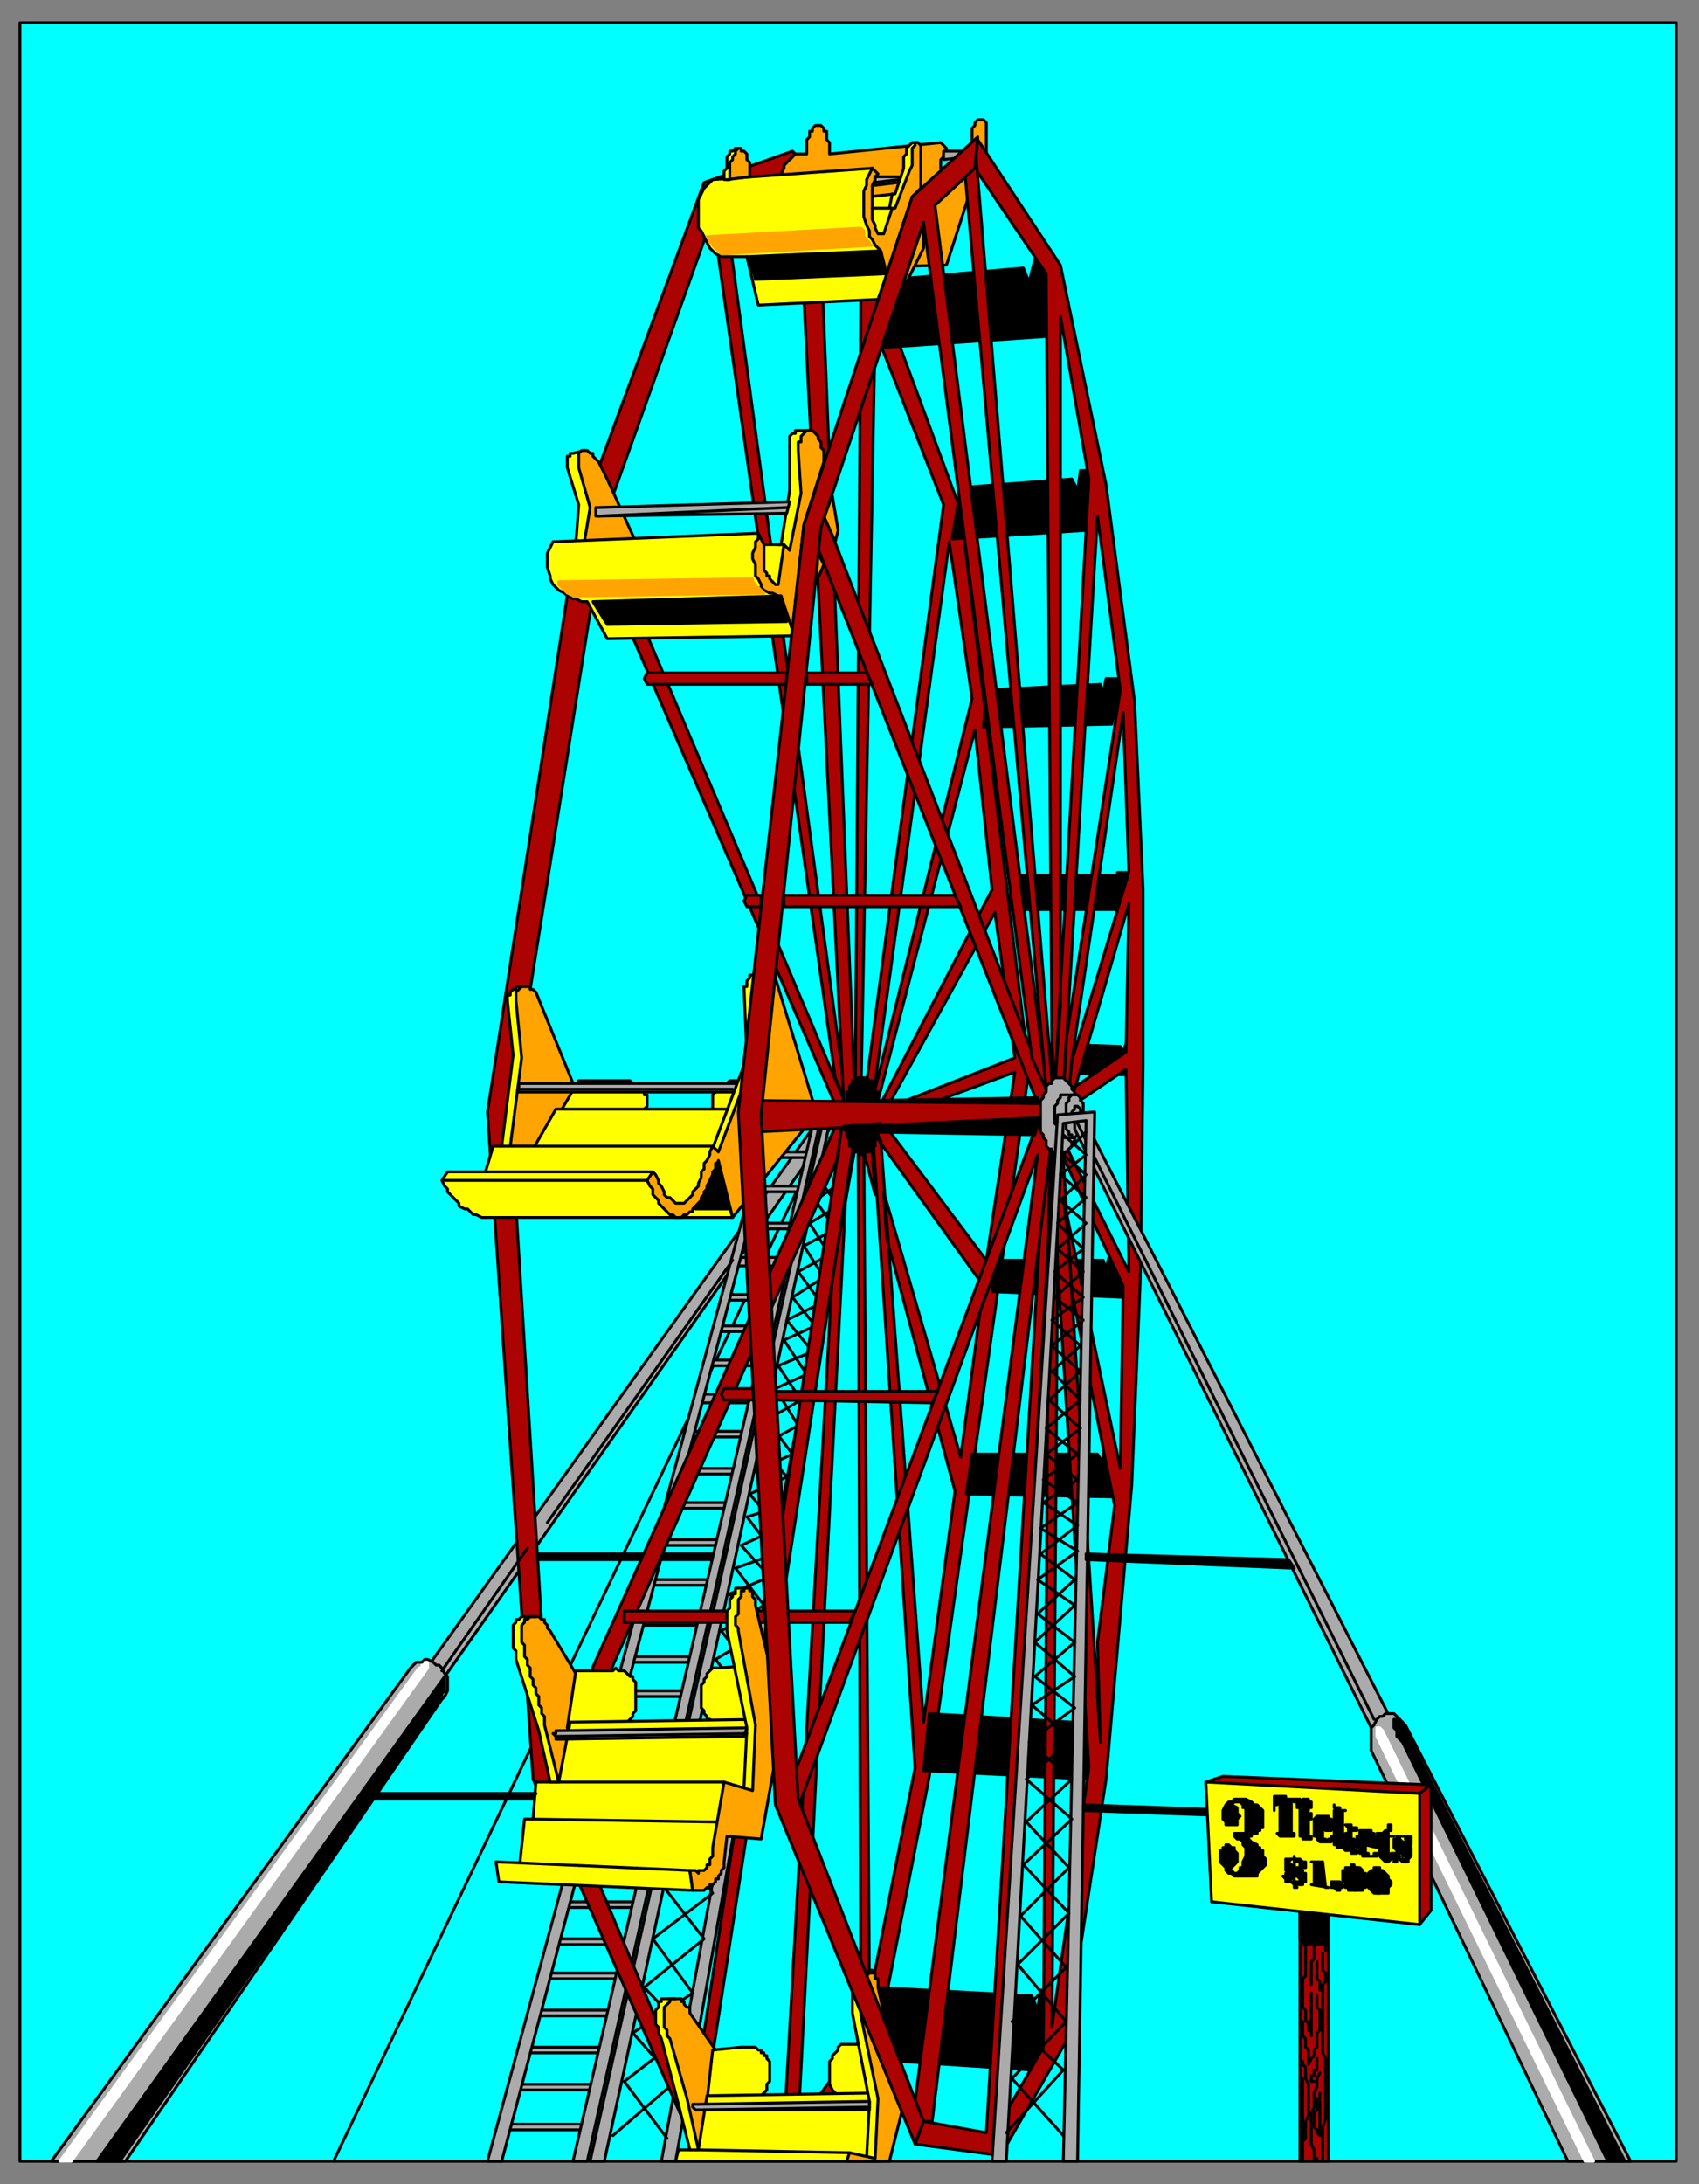 <svg xmlns="http://www.w3.org/2000/svg" fill-rule="evenodd" height="766" preserveAspectRatio="none" stroke-linecap="round" width="596"><rect width="100%" height="100%" fill="#808080" stroke="none"/><style>.brush0{fill:#fff}.pen0{stroke:#000;stroke-width:1;stroke-linejoin:round}.brush2{fill:#ffa400}.brush3{fill:#ababab}.brush4{fill:#000}.brush5{fill:#ab0202}.brush6{fill:#ff0}.pen1,.pen2{stroke:#fff;stroke-width:1;stroke-linejoin:round}.pen2{stroke:#ffa400}</style><path class="pen0" style="fill:#0ff" d="M7 758h581V8H7v750z"/><path class="pen0 brush2" d="m345 42 1 1h0v14l-3 2-11 34-38 1-5-15h-8 0l-1-1h-1v-1h-1v-1l-1-1h0l-1-1v-2h-1v-2l-1-1v-9l1-1h0v-1l1-1v-1h1l1-1 1-1h4v-4h0v-1l1-1v-2h1v-1h0l1-1h2l1 1h0v1h1v2h0v1l1 1v4l39-4 2 2v1l-1 1v1l-1 1h0v2h0v1h7l3-8 1-1h0v-5l1-1v-1h0l1-1h2z"/><path class="pen0 brush3" d="M331 53h9l-1 2-8 1v-3z"/><path class="pen0 brush4" d="M187 545h68v2h-70l2-2z"/><path class="pen0 brush5" d="m310 418 27 93 8-60-41-57h6l36 48 10-66-46 17v-4l46-18-7-51-37 67h-3l39-75-6-56-34 130h-2l35-141-8-55-27 197h-3l28-210-24-61-5 270-2 1 2-286-24-36 6-3 23 36 30 81 24 196-35 248-19 97-28 35-38-6 4-9 30 7 20-353h3l-18 351 22-30-1-320h2l2 306 16-81-15-225 3 5 15 204 11-81-24-89-1-16z"/><path class="pen0 brush5" d="m306 404 1 15-4-15v-9l3 9z"/><path class="pen0 brush4" d="M349 442h38l1 3 1-4 5 10v4l-46-2 1-11zm15-76 29 1 1 2 1-3h1v11l-32-1v-10zm-9-59h36l1 3v-4h4l-4 13h-38l1-12zm-14 203h44l2 3v-4l3 16-51-1 2-14zm-15 91 50 3 1 3 2-5h3l1 18-1 4-58-3 2-20zm20-359 40-2 1 3 1-5h5v4l-3 12-45 1 1-13zM313 98l46-4 2 5 2-8 4 5v22l-59 4 5-24zm-6 599 55 3 2 5 1-7h1v20l-4 8-61-4 6-25zm30-526 39-3 2 4 1-7h3v3l-1 18-47 3 3-18z"/><path class="pen0" fill="none" d="m117 758 170-356"/><path class="pen0 brush3" d="m144 593 148-207 4 3-147 209-5-5z"/><path class="pen0 brush3" d="m18 758 126-173 1-1 1-1h2l1-1h1l2 1 1 1h1l1 1 1 2 1 1v5l-1 2-1 1L44 758H18z"/><path class="pen0 brush4" d="m34 758 122-170v1h0v4l-1 1v1l-1 2-2 3L42 758h-8z"/><path class="pen0 brush3" d="m207 758 82-366 13-1-65 367h-5l67-364h-8l-79 364h-5z"/><path class="pen0" fill="none" d="m234 750-15-20 22-17-15-16 21-17-14-18 20-14-13-17 18-11-13-14 17-10-11-14 15-9-10-14 14-6-10-11 13-6-10-12 13-6-9-11 13-7-8-13 11-5-8-12 11-5-8-10 11-7-7-11 11-6-7-10 10-7-7-8 9-7"/><path class="pen0" fill="none" d="m215 749 22-19-15-17 21-14-14-19 21-16-13-20 18-11-12-16 17-10-12-14 16-7-11-14 15-9-10-13 14-5-10-13 13-4-10-12 13-6-9-12 12-7-8-12 12-5-9-11 12-6-8-11 11-6-7-11 10-6-7-10 10-6-6-8"/><path class="pen0 brush3" d="M223 567h23l3-11h-23l5-16h21l3-11h-21l4-14h20l3-11h-21l5-15h19l2-10h-19l4-14h19l2-9h-18l3-15h18l2-10h-17l4-15h17l2-10h-15l1-2h16l-4 14h-16l-3 11h17l-3 15h-18l-3 10h18l-3 13h-18l-3 10h19l-3 15h-20l-3 10h21l-4 15h-20l-3 10h21l-4 15h-21l-3 12h22l-3 16h-23l-4 11h24l-3 14h-24l-3 12h24l-3 14h-25l-3 10h25l-3 13h-25l-3 11h26l-4 14h-26l-3 11h28l-4 14h-27l-3 11h28l-3 15h-29l-3 11h29l-4 16h-30v-2h29l2-12h-28l4-15h28l2-11h-27l3-15h28l2-10h-27l4-15h26l3-10h-26l4-15h25l2-9h-25l4-14h25l2-10h-25l5-16h24l2-10h-24l4-16z"/><path class="pen0 brush3" d="m270 392-99 366h5l96-363h13l-84 363h5l82-366h-18z"/><path class="pen0 brush5" d="m279 54-1-1-31 11-44 119-32 207 16 234 55 125 3-9h2l54-349h-5l-53 348-47-112 98-221 1-11h-2l-3 7-97 216-14-227 31-195 85 196 2-4-86-203 39-109 43 302 4 9-43-317 20-7v-2l1-2v-1l1-1 1-1 1-1 1-1h0z"/><path class="pen0 brush5" d="m280 64 16 323h4L287 63l-7 1z"/><path class="pen0 brush6" d="m180 405 4-34-2-22 2-3h-1 0-2v1h-1 0l-1 1h0v1h-1v2h0l2 19-5 40 2-1 3-4z"/><path class="pen0 brush2" d="m210 402-22-54-1-1h0-1v-1h-2 0-1 0l-1 1h0l-1 1h0v3l2 20-4 31h31z"/><path class="pen0" fill="none" d="m229 411-2 3"/><path class="pen0 brush6" d="M203 379h18l1 1h1l1 1h1v1h1v2h1v4h0l-1 1v2l-1 1h-1v1l-1 1h-1l-1 1h-1l-1 1h-3l-2 1-21-1 10-17zm58 0h-5l-1 1h-1 0l-1 1h-1v1h-1v1l-1 1h0v4h0v1l1 1v1l1 1h0l1 1 1 1 7-15z"/><path class="pen0 brush3" d="M183 380h78l-2 3h-76 0-1 0v-1h0v-1h0v-1h1z"/><path class="pen0 brush6" d="M259 389h-64l-8 14 2 2h63l7-16z"/><path class="pen0 brush6" d="m170 412 3-10h80l-4 10-2 5-4 6-4 2-4-1-4-6-3-6h-58z"/><path class="pen0 brush6" d="M157 411h72v2l1 2 1 1 1 2v1l1 1 1 1v1l1 1 1 1h6v-1h1v-1h0l1-1h0l1-1v-2l1-1v-1l1-1v-1l1-1v-3l1-1h0v-1l2-2 6 21h-88l-2-1h-1l-1-1-1-1h-1l-2-1v-1l-1-1-1-1-1-1-1-1v-1l-1-1-1-2 2-3z"/><path class="pen0" fill="none" d="M156 414h71"/><path class="pen0 brush6" d="m262 371-14 37 2 3 16-40-1-24 2-4 3-2h-1 0-2 0-2l-1 1h0-1v1l-1 1h0v2h-1l1 25z"/><path class="pen0 brush2" d="m265 371-1-25h1v-2h0l1-1v-1h1v-1h3l1 1h0l1 1h0l14 46-4 7-25 31-5-20-1 3-1 2-1 2-1 2v2l-1 1-1 2-1 1-1 1-1 1v1h-1l-1 1h-1l-1 1h0-2l-1-1h0-1l-1-1-1-1h0l-1-1-1-1v-1l-1-1-1-1v-2l-1-1-1-2 2-3 1 1 1 2v1l1 1 1 2v1l1 1h1l1 1h0l1 1h3l1-1 1-1 1-1v-1l1-1 1-1v-1l1-2v-2l1-1v-2l1-1 1-2v-1l1-2 2 2 11-29 2-4z"/><path class="pen0 brush5" d="m388 624-14 92-23 40-30-4 3-8 22 4 19-318 5-34-20 350 16-28 2-299 2-24 1 49-2 267 13-91-11-176-1-54 2 1 14 220-1-35 6-48-15-75-1-16-2-17 20 95 1-64-21-45-1-8 24 48-1-71-25 17v-6l25-17 1-52-19 65-2 1 1-11 20-66-2-56-18 122-1 11-2 1 1-19 19-123-8-61-12 203-3 2v-4l12-214-10-57v242l-2 29-1-16-2-270-25-37 1-10 29 44 16 77 10 76 3 66v62l-1 75-3 72-9 103z"/><path class="pen0 brush5" d="m278 624 87-233h5l-43 353h-3l-3-7 43-332-84 229-1-4-1-6z"/><path class="pen0 brush5" d="m286 190 78 197-99-1-1 5 1 6 100-5 5-1-28-341-2 1-2 4 29 327-78-202-2 3-1 7z"/><path class="pen1 brush0" d="m21 758 126-173h1v-1h1v-1h1v1h0v1h0L25 758h-4z"/><path class="pen0 brush6" d="m308 105-42 2-4-17h-9l-2-1-1-1-1-1-1-2-1-2-1-2-1-1V70l1-2 1-2 1-1 2-2 56-4v2l-2 10 2 10 3 4 3 1 4-3-8 22z"/><path class="pen0 brush4" d="m311 96-46 2-2-7-1-1 47-2 2 8z"/><path class="pen0 brush2" d="M256 60v-4l1-2 1-2h2v1h1l1 1h0v2l1 1v2h0v3h0l-8 1 1-3z"/><path class="pen0 brush6" d="M317 59v-4l1-1v-2l1-1h0l1-1h2l-7 32-3 3h-3l-3-4-1-6v-6l9-1 3-9z"/><path class="pen0 brush2" d="m320 69 3-3V53h0v-2h0l-1-1h0-1 0v1h0l-1 1v6l-1 2-5 13h-1l-3 9h0-2l-1-2v-1l-1-2V65l1-2v-1l1-1-2-2-1 2-1 2v2l-1 2v9l1 3 1 2v2l1 1 1 2 1 1 1 1 2 8 9-27z"/><path class="pen0 brush6" d="M259 52h0l-1 1h0v1l-1 1h0v1l-1 1v6h-2v-3l1-1v-4l1-1h0v-1h1l1-1h1z"/><path class="pen0 brush2" d="M324 78v9l-9 18 9-27z"/><path class="pen2 brush2" d="m248 83 54-3 1 1v2l1 1h0l1 1v1h1l-53 3-1-1h0l-1-1-1-1v-1h-1v-1l-1-1z"/><path class="pen0 brush5" d="M227 236h49v4h-49l-1-2 1-2zm-8 329h50v4h-50v-4zm35-78h10l1 4h-11l-1-2 1-2zm18 1h57l-2 4-55-1v-3zm4 77h24l-2 4h-22v-4zm-14-251h5v4h-5l-1-2 1-2zm13 0h60l2 4h-62v-4zm8-78h21l2 4h-23v-4z"/><path class="pen0 brush6" d="M202 191h5v-13l-2-20-4 1h-1 0v1h0-1v1h0v1h0v1h0v1l4 13-1 14z"/><path class="pen0 brush2" d="m205 190 2-12-4-14v-1h0v-4h0l1-1h2l1 1h1v1l1 1 1 1 3 6 10 22h-18z"/><path class="pen0 brush6" d="m206 211 7 13 65-1v-2l-4-14 13-48-3-8h-5v1h-1 0l-1 1v19l-3 19h-7l-1-4-72 3-1 2-1 2v5l1 3v1l1 2 1 1 1 1 2 1 1 1 2 1h1l2 1h2z"/><path class="pen0 brush2" d="m286 205 3-7-2-4-1 11zm7-15 1-4-2-12-3 7 4 9zm-4-28v-4l-1-1v-2l-1-1v-1h0l-1-1h0l-1-1h0-2 0l-1 1h0l-1 1v2h-1v3l1 15-4 20-2-2-2 14h-1l-1-1h0l-1-1v-1h-1v-1l-1-1v-9l-2-4v2l-1 1v2l-1 2v2l1 2v4l1 1 1 2v1l1 1 2 1h1l2 1h1l4 12 4-37 7-22z"/><path class="pen2 brush2" d="m196 204 68-1v1h0l1 1v1h1l1 1h0l1 1-64 1h-3l-1-1h-1l-1-1-1-1-1-1v-1z"/><path class="pen0 brush3" d="m210 178 67-2-1 4-66 1h0-1 0v-1h0v-1h0v-1h1zm97-116h9l-1 2-8 1v-3z"/><path class="pen0 brush4" d="m208 211 66-2 2 9-63 1-5-8z"/><path class="pen0" fill="none" d="M306 73h7m-38 118h-2m40-123-1 5M210 181l66-3m31-114 8-1M182 382h75"/><path class="pen0 brush3" d="M372 378h1l1 1 1 1h0l1 1v1l1 1v3l1 1v8l-1 2v3l-1 1v1l-1 1h0l-1 1h-1v1h-1 0-2v-1h-1v-1h-1l-1-1v-2l-1-1v-1l-1-1v-11l1-1v-1l1-1v-2l1-1h1v-1l1-1h2z"/><path class="pen0 brush4" d="m309 394-1 2v2l-1 2v2h-1v1l-1 1h-1 0l-1 1h-1 0l-1-1h0-1l-1-1v-1h-1v-2l-1-2v-1l-1-1v-1l13-1zm-12-8v-3h1v-2l1-1v-1h1l1-1h3l1 1h1v1l1 1v2h1v3h-11z"/><path class="pen0 brush3" d="M377 384v15h-4 0l-1-1h-1v-3l-1-1v-6l1-1v-1l1-1v-1h5z"/><path class="pen0 brush3" d="M377 384h1l1 1v1l1 1v9l-1 1v1h-1l-1 1h0-1v-1h-1v-1l-1-1v-9l1-1v-1l1-1h1z"/><path class="pen0 brush3" d="M490 607 379 390h0v-1l-1-1h0-1 0v1h0l-1 1h0v3l1 1v2l107 216 6-5z"/><path class="pen0 brush3" d="m572 758-79-153-1-1-1-1-1-1-1-1h-3l-1 1h-1l-1 1-1 2-1 1v8l1 2 68 142h22z"/><path class="pen0 brush4" d="m570 758-77-151h0v-1h0l-1-1h0v-1h0-1 0v-1h0-1 0-1 0v1h0v1h0v1l1 1v2l2 2 72 147h6z"/><path class="pen1 brush0" d="m559 758-74-151h0l-1-1h0-1 0v1h0v2l73 149h3z"/><path class="pen0" fill="none" d="M482 603 378 394M155 586l30-43m7-9 65-92"/><path class="pen0 brush4" d="M244 424h12l-4-16h-1v2l-1 1v2l-1 1v1l-1 1v1l-1 1v1l-1 1v1l-1 1v1l-1 1zm59-38 61 1v-2l-59 1h-2z"/><path class="pen0 brush3" d="m348 758 23-367 13-1-6 368h-5l8-365-8 1-20 364h-5z"/><path class="pen0" fill="none" d="m353 748 20-22-18-17 19-19-16-18 17-17-15-16 16-15-15-13 16-12-14-11 14-12-13-10 13-12-12-9 13-10-12-8 12-8-11-9 12-9-11-10 11-10-10-9 11-9-10-8 10-9-9-8 10-9-9-8 9-9-8-7 8-8"/><path class="pen0" fill="none" d="m373 749-18-20 19-20-17-20 18-18-16-17 17-16-16-14 16-14-14-12 15-10-14-12 14-13-13-9 14-10-13-8 13-9-12-8 12-9-11-9 12-10-10-10 10-9-10-9 11-8-10-9 10-8-9-9 10-9-9-8 9-7-8-7"/><path class="pen0 brush4" d="m305 397 58 1 2-6-63 3h0v1h1v1h2z"/><path class="pen0 brush2" d="m195 625 6 1 1-39-9-15-1-1v-1l-1-1v-1h-1l-1-1h-1 0-1 0-1 0-1 0l-3 3v7l3 11 5 19 5 18z"/><path class="pen0 brush6" d="m265 584-13 1h-2 0l-1 1h0l-1 1h0v1l-1 1v1h0l-1 1v2h0v6l1 1h0v1l1 1v1h1l1 1h1l1 1h13v-21zm-63 2-3 20 16-1h5v-1l1-1 1-1v-1l1-1v-10l-1-1v-1h-1l-1-1h0l-1-1h0-1 0-1l-1-1h0l-1 1h-13z"/><path class="pen0 brush6" d="m182 657 2-19h3l1-13h8l4-21 68-1-2 28-12 11-2 11-5 5-4 1-61-2z"/><path class="pen0" fill="none" d="m186 638 65 1m-55-14h58"/><path class="pen0 brush6" d="m174 653 1 7 68 3-1-7-68-3zm81-81v-7l1-1v-3l1-1v-1h1v-2h4l6 38-4 34-3-2 1-21-7-34z"/><path class="pen0 brush2" d="M259 572v-1l-1-1v-3l1-1v-4h0v-1l1-1v-1h0v-1h1v-1h2v1h1v2l1 1v2l5 21 2 33-5 28-12-1-1 9v2l-1 1v1l-1 1v1h-1v1l-1 1h-1v1h-1l-1 1h-4l-1-7h2l1 1v-1h2l1-1v-1h1v-2l1-1v-3l4-23 10 3 1-23-6-33z"/><path class="pen0 brush6" d="m196 625-5-20v-3l-1-1v-2l-1-1v-3l-1-1v-2l-1-1v-2l-1-1v-3l-1-1v-2l-1-1v-4l-1-1v-6l1-1v-1h1l1-1h2-3 0-2 0l-1 1h-1v1l-1 1v8l1 1v2h0v1l8 25 4 18h3z"/><path class="pen0 brush3" d="m196 607 66-1-1 3-65 1h0-1v-1h0l-1-1h1v-1h1z"/><path class="pen0" fill="none" d="m195 609 67-1"/><path class="pen0 brush2" d="M244 755h6l1-36-9-13v-2h-1l-1-1v-1h-1v-1h-2 0-1 0-1 0l-3 3v6l3 10 5 17 4 18z"/><path class="pen0 brush6" d="M308 717h-13l-1 1v1l-1 1-1 1v1l-1 1v8l1 2 1 1 1 1h1l2 1h11v-19zm-58 2-2 18h14l1-1h4v-1l1-1 1-1v-2l1-1v-7l-1-1v-1h-1v-1h-1v-1h0-1l-1-1h0-1 0-2 0-2 0l-10 1z"/><path class="pen0 brush6" d="m237 758 1-4h7l3-19 63-1-2 24h-72z"/><path class="pen0" fill="none" d="m245 754 53 1"/><path class="pen0 brush6" d="M299 706v-8l1-1v-2l1-1h0v-1h1v-1h2l1-1h1l5 36-3 31-4-1 1-20-6-31zm-54 48-4-18-6-21-1-1v-2l-1-1v-7l1-1h0l1-1v-1h2-3 0-2v1h-1v2l-1 1v5l1 1v2l1 2 6 23 4 16h3z"/><path class="pen0 brush3" d="m245 738 60-1v3h-60 0-1 0l-1-1h0v-1h2z"/><path class="pen0" fill="none" d="m244 740 61-1"/><path class="pen0 brush2" d="M302 706v-2h0v-5l1-1v-1h0v-2l1-1h0v-1h0l1-1h2v2h1v3l9 41-5 20h-15l1-3 9 2 1-21-6-29v-1z"/><path class="pen0 brush5" d="m324 744-44-113-13-240 21-206 36-107 38 293 5 11-1-10-38-300 14-13 1-11-23 21-38 115-23 206 13 243 49 119 3-8z"/><path class="pen0 brush4" d="m381 545 71 2 2 3-73-3v-2zm-248 84h55l-1 2h-56l2-2zm247 4 112 4 1 2-113-4v-2z"/><path class="pen0 brush5" d="m456 665 10 2v91h-10v-93z"/><path class="pen0 brush4" d="m456 665 10 2v15h-2 0-3 0-3v-1h-1 0l-1-1v-15z"/><path class="pen0 brush5" d="m429 623 73 3v44l-4 5-71-13-4-37 6-2z"/><path class="pen0 brush6" d="m423 625 75 4v46l-73-8-2-42z"/><path class="pen0" fill="none" d="m498 629 4-3m-45 55h0l1 2v10l-1 1v9h0v1h0l1 1v2h0v2h1v3h0l1 1v1h0v-11h0v-4"/><path class="pen0" fill="none" d="M462 700v4l1 1v7l-1 1v5l-1 1v2l-1 1-1 2h0v-5l-1-1v-3l-1-1v-2h0v-3m4-27h0v1h0v1h0v1h0v1h0v1h0l-1 1h0v1h0v1h0v1h0v1h0v1h0v1h0v2h0m2-8h0v1h0v1h0v1h0v1h0v1h0v1h0l1 1h0v1h0v2m1-13v1h0v2h0v2h0v1l1 1v1h0v1h0v1l-1 1h0v1h0v2h0v2h0v1h0v1h0v1h0v3h0v4h0v3h0v6l1 2v21l-1 3v11m-7-34v1l1 1v4l1 2v11l-1 2v6l-1 1v6m0-6h0v-2h0v-3h0v-2h0v-2h0v-2h0v-2h0v-3h0v-2h0v-4m5-7h0v1h0v1h0v1h0v1h0-1 0v1h0v1h-1 0v1h0v1h1m2-3h0l-1 2v3l-1 2v5l-1 2v11l1 2h0v1h0v1h0v1h1"/><path class="pen0" fill="none" d="M463 734v2h-1v4l-1 1v5l1 1v1l1 1v-12m2-55v2"/><path class="pen0 brush4" d="M436 633h0l-1-1h0-1 0-1l-1 1 2 1v2l1 1-1 1v2h-4v-1l-1-1v-3l1-2h0l1-1h1l1-1h4l2 1 1 1h1l1 1 1 1v6h-1v1h-1v1h-2v1h-1v1h0l1 1h0l2 1v1h1v1h1v2l1 1v2l-1 1-1 1-1 1v1h-8l-1-1h-1l-1-1v-1l-1-1-1-1v-4h1v-1h1v-1h1l1 1h1v1l1 1v3l-1 1-1 1-1 1h1l1 1h1l1-1h0v-1h1v-2l1-2v-3l-1-1v-1h0l-1-1h0-1l-1-1h0v-1h4v-9h-1v-1zm57 11h2v3h-1v-1h0l-1-1v-1h-1 0-1v1h0l1 1h1l1 1h0v1h1v2h0v1h0l-1 1h0v1h-1 0-1 0l-1-1h-1v1h-1v-3h1v1h1v1h1l1 1v-1h0v-1h0-1 0v-1h-1 0-1 0v-1h0l-1-1h0v-1h0v-1h0v-1h1v-1h3zm-10-1h2l1-1h1v-1h0v-1h1v1h0v1h0-1 0v1h0v1h2-1 0-1 0v1h0v1h0v1h0v1h0v1h0v1h0v1h0v1h0l1-1h0v-1h1v1h0l-1 1h0l-1 1h0-1 0l-1-1h0l-1-1h0v-1h0v-1h0v-1h0v-1h0v-1h0v-1h0v-1h0v-1h0-1zm-4 4v2h0v1h1v1h2v-1h1v1h-1 0-1 0-1 0-1 0-1 0v-1h0-1v-1h0v-1h0-1v-1h0v-1h0v-1h0v-1h1v-1h0v-1h4v1h1v1h1v1h0v1h0v1h0v1l-4-1zm-8-3h0l1-1h1v-1h0v-1h0l-1-1h2v1h2v1h0-1 0-1 0v1h0v1h0v1h1v1h0v1h0v1h0v1h1v1h0-1 0-1v-1h0-1 0-1 0v-1h1-1 0v-1h0v-1h0v-1h0-1 0v1h0v1h0v1h1v1h0l-1-1h0-1 0-1 0v-1h0-1 0v-1h0v-1h0v-1h0v-1h0v-1h0v-1h0v-1h0v-1h0v-1h0v-1h0v-1h0v-1h0l1-1h-1 0v-1 1h2v1h2-1 0v1h0v1h0v1h0v1h0v1h0v1h0v1h0v1h0v1zm-5-6h0l-1-1v1h-1 0v4h0v3h1v1h1v-1h1v-1h1l-1 1v1h-1 0-2 0-1 0l-1-1v-1h-1v-4h0v-2h0l1-1h4v1h1v1h0v1l1 1h0l-1 1h0-1 0-1 0v-2h0v-1h0v-1h1zm-9-6h0v-1h2v1h1v1h0v1h-1 0v1h-1 0l-1-1h0v-1h0v-1zm-1 4h0v-1h2v1h2v1h0v1h-1 0v1h0v1h0v1h0v1h0v1h0v1h1v1h0-1 0-1 0-1v-1h0-1 0v-1h0v-1h0v-1h0v-1h0v-1h0v-1h0v-1h0v-1h0zm-7 7h0v-1h0v-1h0v-1h0v-1h0v-1h0v-1h0v-1h0v-1h0v-1h0v-1h0v-1h0v-1h1-1 0-1v1h0v1h0-1v1h0v1h0v-1h0v-1h0v-1h0v-1h0v-1h4v1h5v1h0v1h0v1h0v1h0v1h0v-1h0v-1h0-1 0v-1h0v-1h0-1 0v-1h0-1 0v1h0v1h0v1h0v1h0v1h0v1h0v1h0v1h0v1h0v1h0v1h0v1h1v1h0-1 0-1 0-1 0-1 0-1 0l-1-1h1zm34 12h1v1h1l1 1h0l1 1h0v1h0l1 1h0v1h0l-1 1h0v1h0v1h-1 0-1 0-2 0-1 0l-1-1h0l-1-1h0v-1h0v-1h-1 0v-1h0v-1h1v-1h0l1-1h1v-1h1zm-8-1v1h2l1 1h0v1h1v1h0v1h0v1h0v1h0v1h0-1v1h0-1 0-1 0-1 0-1 0-1v-1h0-1v-1h0v-1h-1 0v-1h0v-1h0v-1h0v-1h1v-1h2v-1h1zm-8 7h0v-1h3v1h1v1h0-1 0v1h0-1 0l-1-1h0-1 0v-1h0zm-3-8 1 9h1l-6-1h1v-8h-1 4zm-10-1v-1h0v1h2l1 1h1v2h0-1 0-1 0v-1h0v-1h0-1v-1h-1v3h2v1h1v1h1v1h0v1h0v1h0-1v1h-1 0-2l1 1h-1v-1l-1-1h0-2v-1h0l-1-1h1v-1h1l1 1h0v1h0-1v1h2v-2l-1-1h0-1v-1h-1v-1h0v-1h0v-1h0v-1h3z"/><path class="pen0 brush6" d="M479 643h0v1h0v1h0v1h0v1h1v-1h0v-1h0v-1h0v-1h0v-1h0v1h-1 0zm-3 13h0v-1h-1 0v7h0v1h1v-7zm8 1h0v-1h-1 0v7h0v1h1v-7zm-30 1v2h2v-1h0l-1-1h-1zm0-6h-1 0l-1 1h0l1 1h0l1 1v-3z"/></svg>
